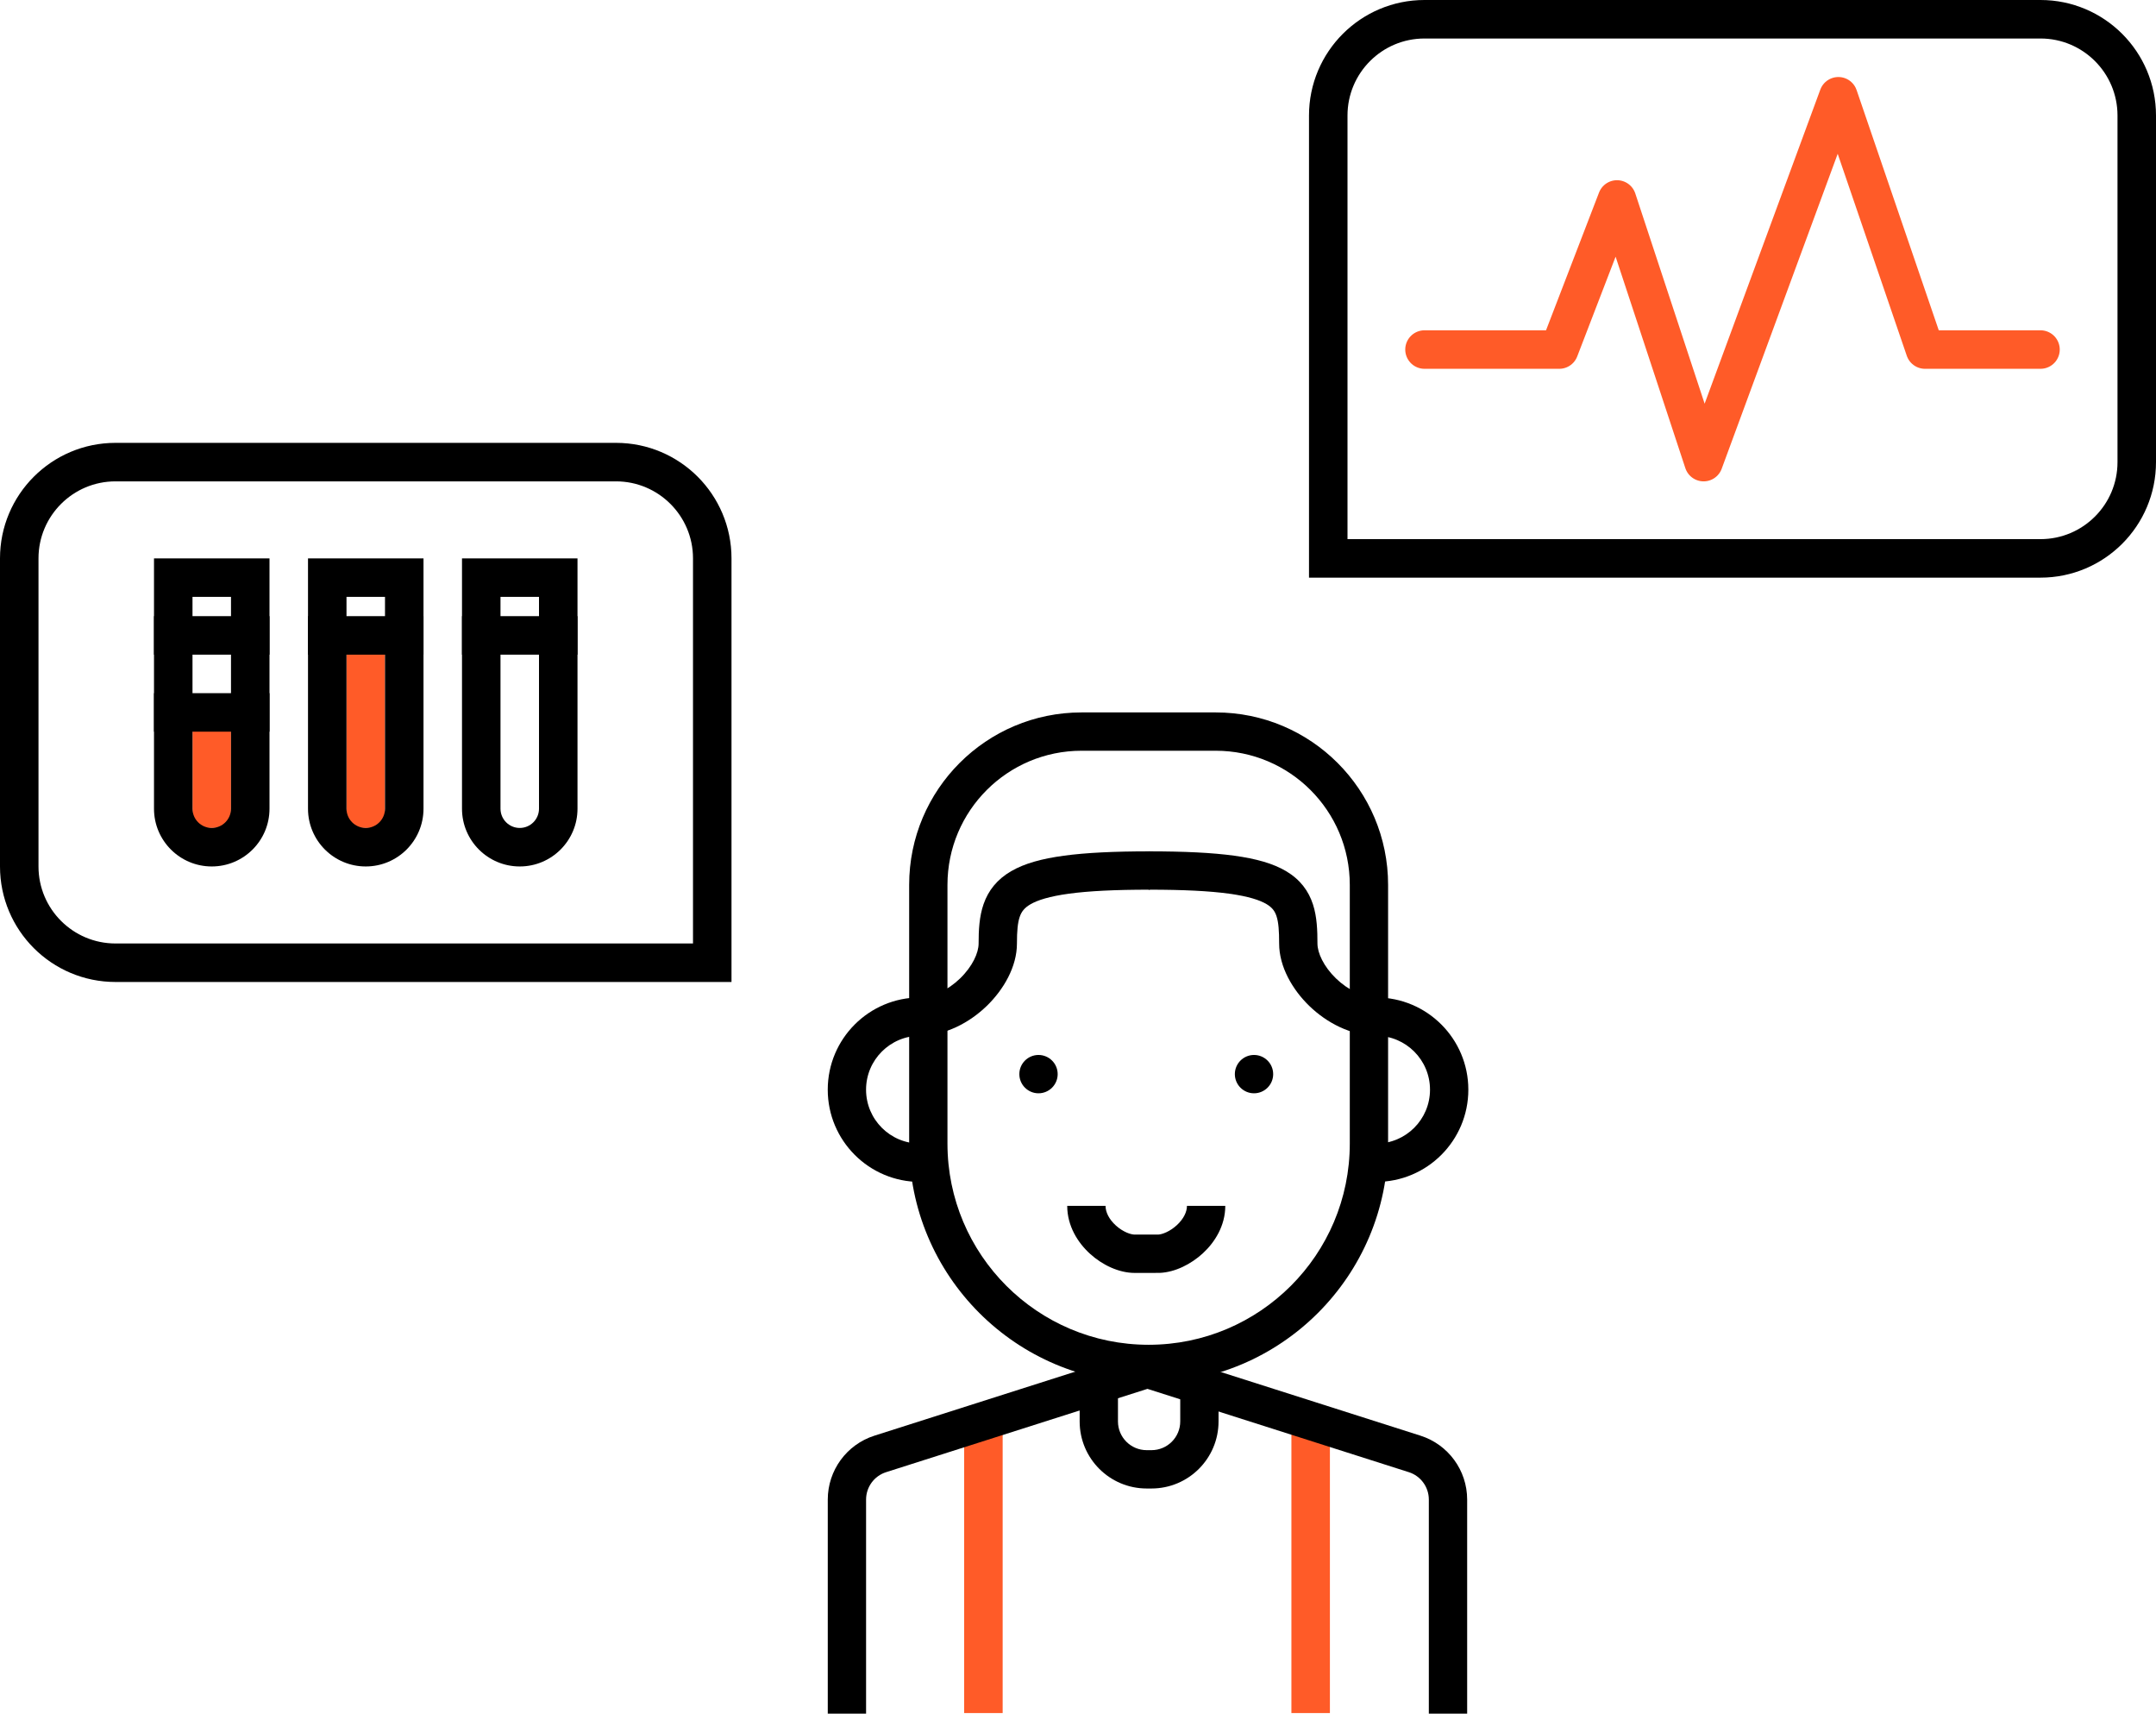 <svg width="112" height="89" viewBox="0 0 112 89" fill="none" xmlns="http://www.w3.org/2000/svg">
<path fill-rule="evenodd" clip-rule="evenodd" d="M63.152 38.99H56.186C52.338 38.99 49.219 42.109 49.219 45.957V59.392C49.219 65.163 53.898 69.842 59.669 69.842C65.44 69.842 70.119 65.163 70.119 59.392V45.957C70.119 42.109 67 38.99 63.152 38.99ZM56.186 37C51.239 37 47.229 41.01 47.229 45.957V59.392C47.229 66.263 52.799 71.832 59.669 71.832C66.54 71.832 72.109 66.263 72.109 59.392V45.957C72.109 41.01 68.099 37 63.152 37H56.186Z" fill="black"/>
<path d="M50.086 73.969H52.086V88.969H50.086V73.969Z" fill="#FF5B28"/>
<path d="M67.086 73.969H69.086V88.969H67.086V73.969Z" fill="#FF5B28"/>
<path fill-rule="evenodd" clip-rule="evenodd" d="M47.789 53.794C46.244 53.794 44.99 55.047 44.99 56.593C44.99 58.139 46.244 59.392 47.789 59.392V61.383C45.144 61.383 43 59.238 43 56.593C43 53.948 45.144 51.804 47.789 51.804V53.794Z" fill="black"/>
<path fill-rule="evenodd" clip-rule="evenodd" d="M71.487 53.794C73.033 53.794 74.286 55.047 74.286 56.593C74.286 58.139 73.033 59.392 71.487 59.392V61.383C74.132 61.383 76.277 59.238 76.277 56.593C76.277 53.948 74.132 51.804 71.487 51.804V53.794Z" fill="black"/>
<path fill-rule="evenodd" clip-rule="evenodd" d="M57.968 63.648C58.337 63.982 58.738 64.119 58.948 64.119C58.958 64.119 59.267 64.119 59.575 64.119C59.73 64.119 59.884 64.119 60.001 64.119C60.038 64.119 60.069 64.119 60.093 64.119C60.16 64.118 60.179 64.118 60.163 64.119C60.376 64.11 60.775 63.961 61.136 63.628C61.488 63.303 61.66 62.94 61.66 62.627L63.651 62.627C63.651 63.661 63.106 64.519 62.486 65.091C61.875 65.653 61.048 66.074 60.246 66.108C60.212 66.109 59.921 66.109 59.656 66.109C59.629 66.109 59.603 66.109 59.577 66.109C59.268 66.11 58.959 66.11 58.948 66.11C58.114 66.11 57.258 65.69 56.633 65.124C55.995 64.547 55.44 63.676 55.44 62.627L57.431 62.627C57.431 62.952 57.61 63.324 57.968 63.648Z" fill="black"/>
<path fill-rule="evenodd" clip-rule="evenodd" d="M49.874 50.816C50.522 50.189 50.837 49.482 50.837 49.005C50.837 48.327 50.868 47.609 51.095 46.957C51.34 46.25 51.796 45.67 52.53 45.244C53.223 44.842 54.13 44.595 55.268 44.441C56.417 44.285 57.879 44.215 59.732 44.215L59.732 46.206C57.916 46.206 56.555 46.275 55.535 46.413C54.504 46.553 53.895 46.753 53.53 46.965C53.207 47.153 53.064 47.354 52.975 47.61C52.867 47.92 52.828 48.344 52.828 49.005C52.828 50.206 52.138 51.396 51.257 52.247C50.363 53.111 49.102 53.794 47.728 53.794L47.728 51.803C48.449 51.803 49.24 51.429 49.874 50.816Z" fill="black"/>
<path fill-rule="evenodd" clip-rule="evenodd" d="M69.402 50.816C68.754 50.189 68.439 49.482 68.439 49.005C68.439 48.337 68.417 47.623 68.208 46.977C67.981 46.273 67.546 45.685 66.82 45.25C66.138 44.843 65.242 44.595 64.115 44.441C62.977 44.285 61.522 44.215 59.669 44.215L59.669 46.206C61.486 46.206 62.837 46.275 63.845 46.413C64.864 46.552 65.453 46.752 65.798 46.958C66.098 47.138 66.231 47.331 66.314 47.589C66.417 47.906 66.449 48.334 66.449 49.005C66.449 50.206 67.139 51.396 68.019 52.247C68.913 53.111 70.175 53.794 71.549 53.794L71.549 51.803C70.828 51.803 70.037 51.429 69.402 50.816Z" fill="black"/>
<path fill-rule="evenodd" clip-rule="evenodd" d="M58.076 70.09V73.822C58.076 74.647 58.745 75.315 59.569 75.315H59.818C60.642 75.315 61.311 74.647 61.311 73.822V70.09H63.301V73.822C63.301 75.746 61.742 77.306 59.818 77.306H59.569C57.645 77.306 56.086 75.746 56.086 73.822V70.09H58.076Z" fill="black"/>
<path fill-rule="evenodd" clip-rule="evenodd" d="M74.225 89L74.225 77.881C74.225 77.231 73.805 76.656 73.186 76.458L59.608 72.131L46.031 76.458C45.411 76.656 44.991 77.231 44.991 77.881L44.991 89L43.001 89L43.001 77.881C43.001 76.364 43.981 75.022 45.426 74.562L59.608 70.042L73.79 74.562C75.235 75.022 76.216 76.364 76.216 77.881L76.216 89L74.225 89Z" fill="black"/>
<path d="M54.944 55.785C54.944 56.335 54.498 56.781 53.948 56.781C53.399 56.781 52.953 56.335 52.953 55.785C52.953 55.236 53.399 54.79 53.948 54.79C54.498 54.79 54.944 55.236 54.944 55.785Z" fill="black"/>
<path d="M66.139 55.785C66.139 56.335 65.693 56.781 65.144 56.781C64.594 56.781 64.148 56.335 64.148 55.785C64.148 55.236 64.594 54.79 65.144 54.79C65.693 54.79 66.139 55.236 66.139 55.785Z" fill="black"/>
<path d="M37 29C37 26.239 34.761 24 32 24H6C3.239 24 1 26.239 1 29V45C1 47.761 3.239 50 6 50H37V29Z" stroke="black" stroke-width="2"/>
<path d="M18 33H20V43H18V33Z" fill="#FF5B28"/>
<path d="M10 37H12V43H10V37Z" fill="#FF5B28"/>
<path fill-rule="evenodd" clip-rule="evenodd" d="M16 29H22V42C22 43.657 20.657 45 19 45C17.343 45 16 43.657 16 42V29ZM20 31H18V42C18 42.552 18.448 43 19 43C19.552 43 20 42.552 20 42V31Z" fill="black"/>
<path fill-rule="evenodd" clip-rule="evenodd" d="M24 29H30V42C30 43.657 28.657 45 27 45C25.343 45 24 43.657 24 42V29ZM28 31H26V42C26 42.552 26.448 43 27 43C27.552 43 28 42.552 28 42V31Z" fill="black"/>
<path fill-rule="evenodd" clip-rule="evenodd" d="M8 29H14V42C14 43.657 12.657 45 11 45C9.343 45 8 43.657 8 42V29ZM12 31H10V42C10 42.552 10.448 43 11 43C11.552 43 12 42.552 12 42V31Z" fill="black"/>
<path d="M16 32H22V34H16V32Z" fill="black"/>
<path d="M24 32H30V34H24V32Z" fill="black"/>
<path d="M8 36H14V38H8V36Z" fill="black"/>
<path d="M8 32H14V34H8V32Z" fill="black"/>
<path d="M69 6C69 3.239 71.239 1 74 1H106C108.761 1 111 3.239 111 6V24C111 26.761 108.761 29 106 29H69V6Z" stroke="black" stroke-width="2"/>
<path d="M74 18.154H81L84 10.359L88.5 24L95.5 5L100 18.154H106" stroke="#FF5B28" stroke-width="2" stroke-linecap="round" stroke-linejoin="round"/>
</svg>
